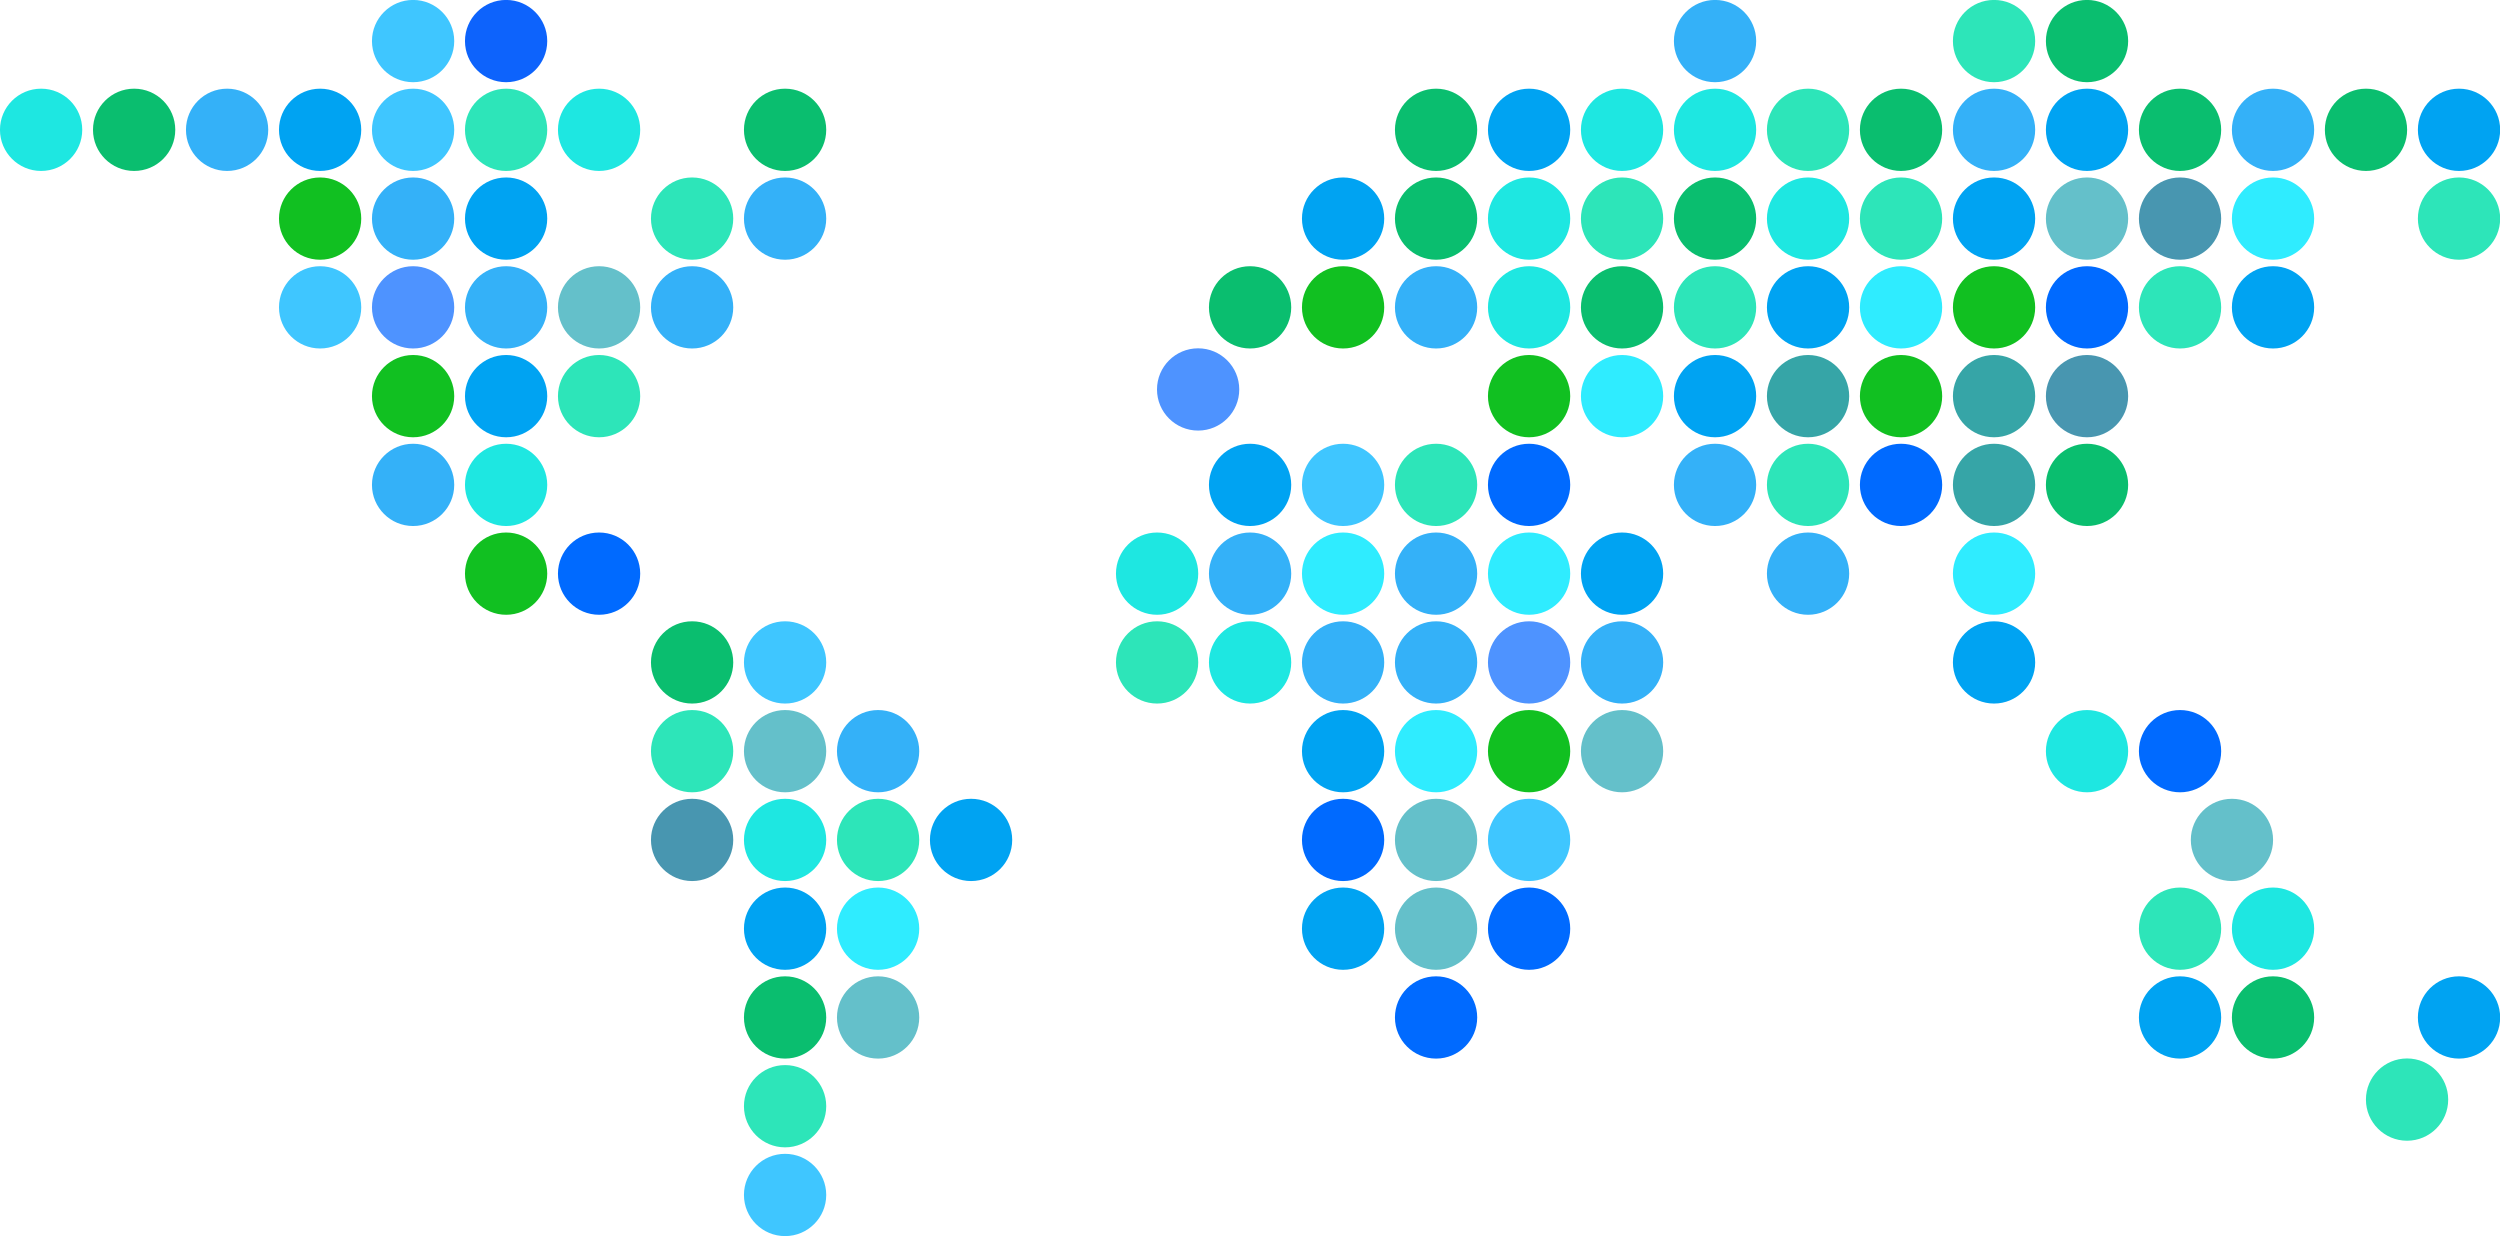 <?xml version="1.0" encoding="UTF-8" standalone="no"?>
<!-- Created with Inkscape (http://www.inkscape.org/) -->

<svg
   xmlns:dc="http://purl.org/dc/elements/1.1/"
   xmlns:cc="http://creativecommons.org/ns#"
   xmlns:rdf="http://www.w3.org/1999/02/22-rdf-syntax-ns#"
   xmlns:svg="http://www.w3.org/2000/svg"
   xmlns="http://www.w3.org/2000/svg"
   xmlns:sodipodi="http://sodipodi.sourceforge.net/DTD/sodipodi-0.dtd"
   xmlns:inkscape="http://www.inkscape.org/namespaces/inkscape"
   id="svg2"
   version="1.1"
   inkscape:version="0.91 r13725"
   xml:space="preserve"
   width="85"
   height="42.025"
   viewBox="0 0 85 42.025"
   sodipodi:docname="logo.svg"><defs
     id="defs6"><clipPath
       clipPathUnits="userSpaceOnUse"
       id="clipPath16"><path
         d="M 0,400 380,400 380,0 0,0 0,400 Z"
         id="path18"
         inkscape:connector-curvature="0" /></clipPath></defs><sodipodi:namedview
     pagecolor="#ffffff"
     bordercolor="#666666"
     borderopacity="1"
     objecttolerance="10"
     gridtolerance="10"
     guidetolerance="10"
     inkscape:pageopacity="0"
     inkscape:pageshadow="2"
     inkscape:window-width="1920"
     inkscape:window-height="1017"
     id="namedview4"
     showgrid="false"
     inkscape:zoom="1.0074671"
     inkscape:cx="72.902117"
     inkscape:cy="182.40284"
     inkscape:window-x="-8"
     inkscape:window-y="-8"
     inkscape:window-maximized="1"
     inkscape:current-layer="g14"
     fit-margin-top="0"
     fit-margin-left="0"
     fit-margin-right="0"
     fit-margin-bottom="0" /><g
     id="g10"
     inkscape:groupmode="layer"
     inkscape:label="vectorstock_2157416"
     transform="matrix(1.25,0,0,-1.25,-12.732,308.14)"><g
       id="g12"><g
         id="g14"
         clip-path="url(#clipPath16)"><g
           id="g552"
           transform="matrix(0.191,0,0,0.191,48.128,228.494)"><path
             d="m 0,0 c 0,-3.235 2.622,-5.857 5.857,-5.857 3.235,0 5.858,2.622 5.858,5.857 0,3.236 -2.623,5.857 -5.858,5.857 C 2.622,5.857 0,3.236 0,0"
             style="fill:#34b1f8;fill-opacity:1;fill-rule:nonzero;stroke:none"
             id="path554"
             inkscape:connector-curvature="0" /></g><g
           id="g556"
           transform="matrix(0.191,0,0,0.191,48.128,230.909)"><path
             d="m 0,0 c 0,-3.235 2.622,-5.858 5.857,-5.858 3.235,0 5.858,2.623 5.858,5.858 0,3.235 -2.623,5.857 -5.858,5.857 C 2.622,5.857 0,3.235 0,0"
             style="fill:#34b1f8;fill-opacity:1;fill-rule:nonzero;stroke:none"
             id="path558"
             inkscape:connector-curvature="0" /></g><g
           id="g560"
           transform="matrix(0.191,0,0,0.191,55.716,233.323)"><path
             d="m 0,0 c 0,-3.235 2.623,-5.857 5.858,-5.857 3.235,0 5.858,2.622 5.858,5.857 0,3.235 -2.623,5.858 -5.858,5.858 C 2.623,5.858 0,3.235 0,0"
             style="fill:#34b1f8;fill-opacity:1;fill-rule:nonzero;stroke:none"
             id="path562"
             inkscape:connector-curvature="0" /></g><g
           id="g564"
           transform="matrix(0.191,0,0,0.191,63.305,233.323)"><path
             d="m 0,0 c 0,-3.235 2.622,-5.857 5.856,-5.857 3.237,0 5.859,2.622 5.859,5.857 0,3.235 -2.622,5.858 -5.859,5.858 C 2.622,5.858 0,3.235 0,0"
             style="fill:#36a5a7;fill-opacity:1;fill-rule:nonzero;stroke:none"
             id="path566"
             inkscape:connector-curvature="0" /></g><g
           id="g568"
           transform="matrix(0.191,0,0,0.191,63.305,235.737)"><path
             d="m 0,0 c 0,-3.235 2.622,-5.858 5.856,-5.858 3.237,0 5.859,2.623 5.859,5.858 0,3.235 -2.622,5.858 -5.859,5.858 C 2.622,5.858 0,3.235 0,0"
             style="fill:#36a5a7;fill-opacity:1;fill-rule:nonzero;stroke:none"
             id="path570"
             inkscape:connector-curvature="0" /></g><g
           id="g572"
           transform="matrix(0.191,0,0,0.191,58.246,235.737)"><path
             d="m 0,0 c 0,-3.235 2.622,-5.858 5.857,-5.858 3.237,0 5.859,2.623 5.859,5.858 0,3.235 -2.622,5.858 -5.859,5.858 C 2.622,5.858 0,3.235 0,0"
             style="fill:#36a5a7;fill-opacity:1;fill-rule:nonzero;stroke:none"
             id="path574"
             inkscape:connector-curvature="0" /></g><g
           id="g576"
           transform="matrix(0.191,0,0,0.191,48.128,218.837)"><path
             d="m 0,0 c 0,-3.235 2.622,-5.857 5.857,-5.857 3.235,0 5.858,2.622 5.858,5.857 0,3.236 -2.623,5.859 -5.858,5.859 C 2.622,5.859 0,3.236 0,0"
             style="fill:#006aff;fill-opacity:1;fill-rule:nonzero;stroke:none"
             id="path578"
             inkscape:connector-curvature="0" /></g><g
           id="g580"
           transform="matrix(0.191,0,0,0.191,50.658,221.252)"><path
             d="m 0,0 c 0,-3.236 2.622,-5.858 5.856,-5.858 3.236,0 5.859,2.622 5.859,5.858 0,3.234 -2.623,5.858 -5.859,5.858 C 2.622,5.858 0,3.234 0,0"
             style="fill:#006aff;fill-opacity:1;fill-rule:nonzero;stroke:none"
             id="path582"
             inkscape:connector-curvature="0" /></g><g
           id="g584"
           transform="matrix(0.191,0,0,0.191,45.599,223.666)"><path
             d="m 0,0 c 0,-3.236 2.622,-5.857 5.856,-5.857 3.235,0 5.858,2.621 5.858,5.857 0,3.235 -2.623,5.858 -5.858,5.858 C 2.622,5.858 0,3.235 0,0"
             style="fill:#006aff;fill-opacity:1;fill-rule:nonzero;stroke:none"
             id="path586"
             inkscape:connector-curvature="0" /></g><g
           id="g588"
           transform="matrix(0.191,0,0,0.191,68.364,226.08)"><path
             d="m 0,0 c 0,-3.234 2.622,-5.857 5.857,-5.857 3.237,0 5.858,2.623 5.858,5.857 0,3.235 -2.621,5.857 -5.858,5.857 C 2.622,5.857 0,3.235 0,0"
             style="fill:#006aff;fill-opacity:1;fill-rule:nonzero;stroke:none"
             id="path590"
             inkscape:connector-curvature="0" /></g><g
           id="g592"
           transform="matrix(0.191,0,0,0.191,25.362,230.909)"><path
             d="m 0,0 c 0,-3.235 2.623,-5.858 5.858,-5.858 3.234,0 5.855,2.623 5.855,5.858 0,3.235 -2.621,5.857 -5.855,5.857 C 2.623,5.857 0,3.235 0,0"
             style="fill:#006aff;fill-opacity:1;fill-rule:nonzero;stroke:none"
             id="path594"
             inkscape:connector-curvature="0" /></g><g
           id="g596"
           transform="matrix(0.191,0,0,0.191,60.775,233.323)"><path
             d="m 0,0 c 0,-3.235 2.622,-5.857 5.856,-5.857 3.236,0 5.861,2.622 5.861,5.857 0,3.235 -2.625,5.858 -5.861,5.858 C 2.622,5.858 0,3.235 0,0"
             style="fill:#006aff;fill-opacity:1;fill-rule:nonzero;stroke:none"
             id="path598"
             inkscape:connector-curvature="0" /></g><g
           id="g600"
           transform="matrix(0.191,0,0,0.191,50.658,233.323)"><path
             d="m 0,0 c 0,-3.235 2.622,-5.857 5.856,-5.857 3.236,0 5.859,2.622 5.859,5.857 0,3.235 -2.623,5.858 -5.859,5.858 C 2.622,5.858 0,3.235 0,0"
             style="fill:#006aff;fill-opacity:1;fill-rule:nonzero;stroke:none"
             id="path602"
             inkscape:connector-curvature="0" /></g><g
           id="g604"
           transform="matrix(0.191,0,0,0.191,65.834,238.152)"><path
             d="m 0,0 c 0,-3.235 2.622,-5.858 5.856,-5.858 3.236,0 5.859,2.623 5.859,5.858 0,3.235 -2.623,5.858 -5.859,5.858 C 2.622,5.858 0,3.235 0,0"
             style="fill:#006aff;fill-opacity:1;fill-rule:nonzero;stroke:none"
             id="path606"
             inkscape:connector-curvature="0" /></g><g
           id="g608"
           transform="matrix(0.191,0,0,0.191,50.658,228.494)"><path
             d="m 0,0 c 0,-3.235 2.622,-5.857 5.856,-5.857 3.236,0 5.859,2.622 5.859,5.857 0,3.236 -2.623,5.857 -5.859,5.857 C 2.622,5.857 0,3.236 0,0"
             style="fill:#4e93ff;fill-opacity:1;fill-rule:nonzero;stroke:none"
             id="path610"
             inkscape:connector-curvature="0" /></g><g
           id="g612"
           transform="matrix(0.191,0,0,0.191,41.656,235.919)"><path
             d="m 0,0 c 0,-3.234 2.622,-5.857 5.857,-5.857 3.236,0 5.857,2.623 5.857,5.857 0,3.235 -2.621,5.857 -5.857,5.857 C 2.622,5.857 0,3.235 0,0"
             style="fill:#4e93ff;fill-opacity:1;fill-rule:nonzero;stroke:none"
             id="path614"
             inkscape:connector-curvature="0" /></g><g
           id="g616"
           transform="matrix(0.191,0,0,0.191,20.303,238.152)"><path
             d="m 0,0 c 0,-3.235 2.624,-5.858 5.858,-5.858 3.235,0 5.857,2.623 5.857,5.858 0,3.235 -2.622,5.858 -5.857,5.858 C 2.624,5.858 0,3.235 0,0"
             style="fill:#4e93ff;fill-opacity:1;fill-rule:nonzero;stroke:none"
             id="path618"
             inkscape:connector-curvature="0" /></g><g
           id="g620"
           transform="matrix(0.191,0,0,0.191,32.951,221.252)"><path
             d="m 0,0 c 0,-3.236 2.624,-5.858 5.858,-5.858 3.235,0 5.859,2.622 5.859,5.858 0,3.234 -2.624,5.858 -5.859,5.858 C 2.624,5.858 0,3.234 0,0"
             style="fill:#2fecff;fill-opacity:1;fill-rule:nonzero;stroke:none"
             id="path622"
             inkscape:connector-curvature="0" /></g><g
           id="g624"
           transform="matrix(0.191,0,0,0.191,48.128,226.08)"><path
             d="m 0,0 c 0,-3.234 2.622,-5.857 5.857,-5.857 3.235,0 5.858,2.623 5.858,5.857 0,3.235 -2.623,5.857 -5.858,5.857 C 2.622,5.857 0,3.235 0,0"
             style="fill:#2fecff;fill-opacity:1;fill-rule:nonzero;stroke:none"
             id="path626"
             inkscape:connector-curvature="0" /></g><g
           id="g628"
           transform="matrix(0.191,0,0,0.191,63.305,230.909)"><path
             d="m 0,0 c 0,-3.235 2.622,-5.858 5.856,-5.858 3.237,0 5.859,2.623 5.859,5.858 0,3.235 -2.622,5.857 -5.859,5.857 C 2.622,5.857 0,3.235 0,0"
             style="fill:#2fecff;fill-opacity:1;fill-rule:nonzero;stroke:none"
             id="path630"
             inkscape:connector-curvature="0" /></g><g
           id="g632"
           transform="matrix(0.191,0,0,0.191,50.658,230.909)"><path
             d="m 0,0 c 0,-3.235 2.622,-5.858 5.856,-5.858 3.236,0 5.859,2.623 5.859,5.858 0,3.235 -2.623,5.857 -5.859,5.857 C 2.622,5.857 0,3.235 0,0"
             style="fill:#2fecff;fill-opacity:1;fill-rule:nonzero;stroke:none"
             id="path634"
             inkscape:connector-curvature="0" /></g><g
           id="g636"
           transform="matrix(0.191,0,0,0.191,45.599,230.909)"><path
             d="m 0,0 c 0,-3.235 2.622,-5.858 5.856,-5.858 3.235,0 5.858,2.623 5.858,5.858 0,3.235 -2.623,5.857 -5.858,5.857 C 2.622,5.857 0,3.235 0,0"
             style="fill:#2fecff;fill-opacity:1;fill-rule:nonzero;stroke:none"
             id="path638"
             inkscape:connector-curvature="0" /></g><g
           id="g640"
           transform="matrix(0.191,0,0,0.191,53.187,235.737)"><path
             d="m 0,0 c 0,-3.235 2.621,-5.858 5.856,-5.858 3.235,0 5.858,2.623 5.858,5.858 0,3.235 -2.623,5.858 -5.858,5.858 C 2.621,5.858 0,3.235 0,0"
             style="fill:#2fecff;fill-opacity:1;fill-rule:nonzero;stroke:none"
             id="path642"
             inkscape:connector-curvature="0" /></g><g
           id="g644"
           transform="matrix(0.191,0,0,0.191,60.775,238.152)"><path
             d="m 0,0 c 0,-3.235 2.622,-5.858 5.856,-5.858 3.236,0 5.861,2.623 5.861,5.858 0,3.235 -2.625,5.858 -5.861,5.858 C 2.622,5.858 0,3.235 0,0"
             style="fill:#2fecff;fill-opacity:1;fill-rule:nonzero;stroke:none"
             id="path646"
             inkscape:connector-curvature="0" /></g><g
           id="g648"
           transform="matrix(0.191,0,0,0.191,70.893,240.566)"><path
             d="m 0,0 c 0,-3.235 2.623,-5.857 5.857,-5.857 3.238,0 5.86,2.622 5.86,5.857 0,3.236 -2.622,5.857 -5.86,5.857 C 2.623,5.857 0,3.236 0,0"
             style="fill:#2fecff;fill-opacity:1;fill-rule:nonzero;stroke:none"
             id="path650"
             inkscape:connector-curvature="0" /></g><g
           id="g652"
           transform="matrix(0.191,0,0,0.191,27.892,223.666)"><path
             d="m 0,0 c 0,-3.236 2.624,-5.857 5.858,-5.857 3.235,0 5.858,2.621 5.858,5.857 0,3.235 -2.623,5.858 -5.858,5.858 C 2.624,5.858 0,3.235 0,0"
             style="fill:#4896b0;fill-opacity:1;fill-rule:nonzero;stroke:none"
             id="path654"
             inkscape:connector-curvature="0" /></g><g
           id="g656"
           transform="matrix(0.191,0,0,0.191,65.834,235.737)"><path
             d="m 0,0 c 0,-3.235 2.622,-5.858 5.856,-5.858 3.236,0 5.859,2.623 5.859,5.858 0,3.235 -2.623,5.858 -5.859,5.858 C 2.622,5.858 0,3.235 0,0"
             style="fill:#4896b0;fill-opacity:1;fill-rule:nonzero;stroke:none"
             id="path658"
             inkscape:connector-curvature="0" /></g><g
           id="g660"
           transform="matrix(0.191,0,0,0.191,68.364,240.566)"><path
             d="m 0,0 c 0,-3.235 2.622,-5.857 5.857,-5.857 3.237,0 5.858,2.622 5.858,5.857 0,3.236 -2.621,5.857 -5.858,5.857 C 2.622,5.857 0,3.236 0,0"
             style="fill:#4896b0;fill-opacity:1;fill-rule:nonzero;stroke:none"
             id="path662"
             inkscape:connector-curvature="0" /></g><g
           id="g664"
           transform="matrix(0.191,0,0,0.191,32.951,218.837)"><path
             d="m 0,0 c 0,-3.235 2.624,-5.857 5.858,-5.857 3.235,0 5.859,2.622 5.859,5.857 0,3.236 -2.624,5.859 -5.859,5.859 C 2.624,5.859 0,3.236 0,0"
             style="fill:#64c0ca;fill-opacity:1;fill-rule:nonzero;stroke:none"
             id="path666"
             inkscape:connector-curvature="0" /></g><g
           id="g668"
           transform="matrix(0.191,0,0,0.191,48.128,221.252)"><path
             d="m 0,0 c 0,-3.236 2.622,-5.858 5.857,-5.858 3.235,0 5.858,2.622 5.858,5.858 0,3.234 -2.623,5.858 -5.858,5.858 C 2.622,5.858 0,3.234 0,0"
             style="fill:#64c0ca;fill-opacity:1;fill-rule:nonzero;stroke:none"
             id="path670"
             inkscape:connector-curvature="0" /></g><g
           id="g672"
           transform="matrix(0.191,0,0,0.191,48.128,223.666)"><path
             d="m 0,0 c 0,-3.236 2.622,-5.857 5.857,-5.857 3.235,0 5.858,2.621 5.858,5.857 0,3.235 -2.623,5.858 -5.858,5.858 C 2.622,5.858 0,3.235 0,0"
             style="fill:#64c0ca;fill-opacity:1;fill-rule:nonzero;stroke:none"
             id="path674"
             inkscape:connector-curvature="0" /></g><g
           id="g676"
           transform="matrix(0.191,0,0,0.191,53.187,226.08)"><path
             d="m 0,0 c 0,-3.234 2.621,-5.857 5.856,-5.857 3.235,0 5.858,2.623 5.858,5.857 0,3.235 -2.623,5.857 -5.858,5.857 C 2.621,5.857 0,3.235 0,0"
             style="fill:#64c0ca;fill-opacity:1;fill-rule:nonzero;stroke:none"
             id="path678"
             inkscape:connector-curvature="0" /></g><g
           id="g680"
           transform="matrix(0.191,0,0,0.191,69.776,223.666)"><path
             d="m 0,0 c 0,-3.236 2.62,-5.857 5.856,-5.857 3.235,0 5.858,2.621 5.858,5.857 0,3.235 -2.623,5.857 -5.858,5.857 C 2.62,5.857 0,3.235 0,0"
             style="fill:#64c0ca;fill-opacity:1;fill-rule:nonzero;stroke:none"
             id="path682"
             inkscape:connector-curvature="0" /></g><g
           id="g684"
           transform="matrix(0.191,0,0,0.191,30.421,226.08)"><path
             d="m 0,0 c 0,-3.234 2.623,-5.857 5.858,-5.857 3.236,0 5.859,2.623 5.859,5.857 0,3.235 -2.623,5.857 -5.859,5.857 C 2.623,5.857 0,3.235 0,0"
             style="fill:#64c0ca;fill-opacity:1;fill-rule:nonzero;stroke:none"
             id="path686"
             inkscape:connector-curvature="0" /></g><g
           id="g688"
           transform="matrix(0.191,0,0,0.191,25.362,238.152)"><path
             d="m 0,0 c 0,-3.235 2.623,-5.858 5.858,-5.858 3.234,0 5.855,2.623 5.855,5.858 0,3.235 -2.621,5.858 -5.855,5.858 C 2.623,5.858 0,3.235 0,0"
             style="fill:#64c0ca;fill-opacity:1;fill-rule:nonzero;stroke:none"
             id="path690"
             inkscape:connector-curvature="0" /></g><g
           id="g692"
           transform="matrix(0.191,0,0,0.191,65.834,240.566)"><path
             d="m 0,0 c 0,-3.235 2.622,-5.857 5.856,-5.857 3.236,0 5.859,2.622 5.859,5.857 0,3.236 -2.623,5.857 -5.859,5.857 C 2.622,5.857 0,3.236 0,0"
             style="fill:#64c0ca;fill-opacity:1;fill-rule:nonzero;stroke:none"
             id="path694"
             inkscape:connector-curvature="0" /></g><g
           id="g696"
           transform="matrix(0.191,0,0,0.191,50.658,226.08)"><path
             d="m 0,0 c 0,-3.234 2.622,-5.857 5.856,-5.857 3.236,0 5.859,2.623 5.859,5.857 0,3.235 -2.623,5.857 -5.859,5.857 C 2.622,5.857 0,3.235 0,0"
             style="fill:#11c021;fill-opacity:1;fill-rule:nonzero;stroke:none"
             id="path698"
             inkscape:connector-curvature="0" /></g><g
           id="g700"
           transform="matrix(0.191,0,0,0.191,22.833,230.909)"><path
             d="m 0,0 c 0,-3.235 2.623,-5.858 5.86,-5.858 3.232,0 5.855,2.623 5.855,5.858 0,3.235 -2.623,5.857 -5.855,5.857 C 2.623,5.857 0,3.235 0,0"
             style="fill:#11c021;fill-opacity:1;fill-rule:nonzero;stroke:none"
             id="path702"
             inkscape:connector-curvature="0" /></g><g
           id="g704"
           transform="matrix(0.191,0,0,0.191,60.775,235.737)"><path
             d="m 0,0 c 0,-3.235 2.622,-5.858 5.856,-5.858 3.236,0 5.861,2.623 5.861,5.858 0,3.235 -2.625,5.858 -5.861,5.858 C 2.622,5.858 0,3.235 0,0"
             style="fill:#11c021;fill-opacity:1;fill-rule:nonzero;stroke:none"
             id="path706"
             inkscape:connector-curvature="0" /></g><g
           id="g708"
           transform="matrix(0.191,0,0,0.191,50.658,235.737)"><path
             d="m 0,0 c 0,-3.235 2.622,-5.858 5.856,-5.858 3.236,0 5.859,2.623 5.859,5.858 0,3.235 -2.623,5.858 -5.859,5.858 C 2.622,5.858 0,3.235 0,0"
             style="fill:#11c021;fill-opacity:1;fill-rule:nonzero;stroke:none"
             id="path710"
             inkscape:connector-curvature="0" /></g><g
           id="g712"
           transform="matrix(0.191,0,0,0.191,20.303,235.737)"><path
             d="m 0,0 c 0,-3.235 2.624,-5.858 5.858,-5.858 3.235,0 5.857,2.623 5.857,5.858 0,3.235 -2.622,5.858 -5.857,5.858 C 2.624,5.858 0,3.235 0,0"
             style="fill:#11c021;fill-opacity:1;fill-rule:nonzero;stroke:none"
             id="path714"
             inkscape:connector-curvature="0" /></g><g
           id="g716"
           transform="matrix(0.191,0,0,0.191,63.305,238.152)"><path
             d="m 0,0 c 0,-3.235 2.622,-5.858 5.856,-5.858 3.237,0 5.859,2.623 5.859,5.858 0,3.235 -2.622,5.858 -5.859,5.858 C 2.622,5.858 0,3.235 0,0"
             style="fill:#11c021;fill-opacity:1;fill-rule:nonzero;stroke:none"
             id="path718"
             inkscape:connector-curvature="0" /></g><g
           id="g720"
           transform="matrix(0.191,0,0,0.191,45.599,238.152)"><path
             d="m 0,0 c 0,-3.235 2.622,-5.858 5.856,-5.858 3.235,0 5.858,2.623 5.858,5.858 0,3.235 -2.623,5.858 -5.858,5.858 C 2.622,5.858 0,3.235 0,0"
             style="fill:#11c021;fill-opacity:1;fill-rule:nonzero;stroke:none"
             id="path722"
             inkscape:connector-curvature="0" /></g><g
           id="g724"
           transform="matrix(0.191,0,0,0.191,17.774,240.566)"><path
             d="m 0,0 c 0,-3.235 2.623,-5.857 5.858,-5.857 3.235,0 5.856,2.622 5.856,5.857 0,3.236 -2.621,5.857 -5.856,5.857 C 2.623,5.857 0,3.236 0,0"
             style="fill:#11c021;fill-opacity:1;fill-rule:nonzero;stroke:none"
             id="path726"
             inkscape:connector-curvature="0" /></g><g
           id="g728"
           transform="matrix(0.191,0,0,0.191,50.658,223.666)"><path
             d="m 0,0 c 0,-3.236 2.622,-5.857 5.856,-5.857 3.236,0 5.859,2.621 5.859,5.857 0,3.235 -2.623,5.858 -5.859,5.858 C 2.622,5.858 0,3.235 0,0"
             style="fill:#3fc6ff;fill-opacity:1;fill-rule:nonzero;stroke:none"
             id="path730"
             inkscape:connector-curvature="0" /></g><g
           id="g732"
           transform="matrix(0.191,0,0,0.191,45.599,233.323)"><path
             d="m 0,0 c 0,-3.235 2.622,-5.857 5.856,-5.857 3.235,0 5.858,2.622 5.858,5.857 0,3.235 -2.623,5.858 -5.858,5.858 C 2.622,5.858 0,3.235 0,0"
             style="fill:#3fc6ff;fill-opacity:1;fill-rule:nonzero;stroke:none"
             id="path734"
             inkscape:connector-curvature="0" /></g><g
           id="g736"
           transform="matrix(0.191,0,0,0.191,20.303,242.981)"><path
             d="m 0,0 c 0,-3.235 2.624,-5.858 5.858,-5.858 3.235,0 5.857,2.623 5.857,5.858 0,3.235 -2.622,5.858 -5.857,5.858 C 2.624,5.858 0,3.235 0,0"
             style="fill:#3fc6ff;fill-opacity:1;fill-rule:nonzero;stroke:none"
             id="path738"
             inkscape:connector-curvature="0" /></g><g
           id="g740"
           transform="matrix(0.191,0,0,0.191,22.833,245.395)"><path
             d="m 0,0 c 0,-3.235 2.623,-5.858 5.86,-5.858 3.232,0 5.855,2.623 5.855,5.858 0,3.234 -2.623,5.857 -5.855,5.857 C 2.623,5.857 0,3.234 0,0"
             style="fill:#0d63fc;fill-opacity:1;fill-rule:nonzero;stroke:none"
             id="path742"
             inkscape:connector-curvature="0" /></g><g
           id="g744"
           transform="matrix(0.191,0,0,0.191,30.421,214.009)"><path
             d="m 0,0 c 0,-3.234 2.623,-5.858 5.858,-5.858 3.236,0 5.859,2.624 5.859,5.858 0,3.234 -2.623,5.857 -5.859,5.857 C 2.623,5.857 0,3.234 0,0"
             style="fill:#3fc6ff;fill-opacity:1;fill-rule:nonzero;stroke:none"
             id="path746"
             inkscape:connector-curvature="0" /></g><g
           id="g748"
           transform="matrix(0.191,0,0,0.191,30.421,228.494)"><path
             d="m 0,0 c 0,-3.235 2.623,-5.857 5.858,-5.857 3.236,0 5.859,2.622 5.859,5.857 0,3.236 -2.623,5.857 -5.859,5.857 C 2.623,5.857 0,3.236 0,0"
             style="fill:#3fc6ff;fill-opacity:1;fill-rule:nonzero;stroke:none"
             id="path750"
             inkscape:connector-curvature="0" /></g><g
           id="g752"
           transform="matrix(0.191,0,0,0.191,17.774,238.152)"><path
             d="m 0,0 c 0,-3.235 2.623,-5.858 5.858,-5.858 3.235,0 5.856,2.623 5.856,5.858 0,3.235 -2.621,5.858 -5.856,5.858 C 2.623,5.858 0,3.235 0,0"
             style="fill:#3fc6ff;fill-opacity:1;fill-rule:nonzero;stroke:none"
             id="path754"
             inkscape:connector-curvature="0" /></g><g
           id="g756"
           transform="matrix(0.191,0,0,0.191,20.303,245.395)"><path
             d="m 0,0 c 0,-3.235 2.624,-5.858 5.858,-5.858 3.235,0 5.857,2.623 5.857,5.858 0,3.234 -2.622,5.857 -5.857,5.857 C 2.624,5.857 0,3.234 0,0"
             style="fill:#3fc6ff;fill-opacity:1;fill-rule:nonzero;stroke:none"
             id="path758"
             inkscape:connector-curvature="0" /></g><g
           id="g760"
           transform="matrix(0.191,0,0,0.191,32.951,226.08)"><path
             d="m 0,0 c 0,-3.234 2.624,-5.857 5.858,-5.857 3.235,0 5.859,2.623 5.859,5.857 0,3.235 -2.624,5.857 -5.859,5.857 C 2.624,5.857 0,3.235 0,0"
             style="fill:#34b1f8;fill-opacity:1;fill-rule:nonzero;stroke:none"
             id="path762"
             inkscape:connector-curvature="0" /></g><g
           id="g764"
           transform="matrix(0.191,0,0,0.191,53.187,228.494)"><path
             d="m 0,0 c 0,-3.235 2.621,-5.857 5.856,-5.857 3.235,0 5.858,2.622 5.858,5.857 0,3.236 -2.623,5.857 -5.858,5.857 C 2.621,5.857 0,3.236 0,0"
             style="fill:#34b1f8;fill-opacity:1;fill-rule:nonzero;stroke:none"
             id="path766"
             inkscape:connector-curvature="0" /></g><g
           id="g768"
           transform="matrix(0.191,0,0,0.191,45.599,228.494)"><path
             d="m 0,0 c 0,-3.235 2.622,-5.857 5.856,-5.857 3.235,0 5.858,2.622 5.858,5.857 0,3.236 -2.623,5.857 -5.858,5.857 C 2.622,5.857 0,3.236 0,0"
             style="fill:#34b1f8;fill-opacity:1;fill-rule:nonzero;stroke:none"
             id="path770"
             inkscape:connector-curvature="0" /></g><g
           id="g772"
           transform="matrix(0.191,0,0,0.191,58.246,230.909)"><path
             d="m 0,0 c 0,-3.235 2.622,-5.858 5.857,-5.858 3.237,0 5.859,2.623 5.859,5.858 0,3.235 -2.622,5.857 -5.859,5.857 C 2.622,5.857 0,3.235 0,0"
             style="fill:#34b1f8;fill-opacity:1;fill-rule:nonzero;stroke:none"
             id="path774"
             inkscape:connector-curvature="0" /></g><g
           id="g776"
           transform="matrix(0.191,0,0,0.191,43.069,230.909)"><path
             d="m 0,0 c 0,-3.235 2.624,-5.858 5.858,-5.858 3.235,0 5.858,2.623 5.858,5.858 0,3.235 -2.623,5.857 -5.858,5.857 C 2.624,5.857 0,3.235 0,0"
             style="fill:#34b1f8;fill-opacity:1;fill-rule:nonzero;stroke:none"
             id="path778"
             inkscape:connector-curvature="0" /></g><g
           id="g780"
           transform="matrix(0.191,0,0,0.191,20.303,233.323)"><path
             d="m 0,0 c 0,-3.235 2.624,-5.857 5.858,-5.857 3.235,0 5.857,2.622 5.857,5.857 0,3.235 -2.622,5.858 -5.857,5.858 C 2.624,5.858 0,3.235 0,0"
             style="fill:#34b1f8;fill-opacity:1;fill-rule:nonzero;stroke:none"
             id="path782"
             inkscape:connector-curvature="0" /></g><g
           id="g784"
           transform="matrix(0.191,0,0,0.191,48.128,238.152)"><path
             d="m 0,0 c 0,-3.235 2.622,-5.858 5.857,-5.858 3.235,0 5.858,2.623 5.858,5.858 0,3.235 -2.623,5.858 -5.858,5.858 C 2.622,5.858 0,3.235 0,0"
             style="fill:#34b1f8;fill-opacity:1;fill-rule:nonzero;stroke:none"
             id="path786"
             inkscape:connector-curvature="0" /></g><g
           id="g788"
           transform="matrix(0.191,0,0,0.191,27.892,238.152)"><path
             d="m 0,0 c 0,-3.235 2.624,-5.858 5.858,-5.858 3.235,0 5.858,2.623 5.858,5.858 0,3.235 -2.623,5.858 -5.858,5.858 C 2.624,5.858 0,3.235 0,0"
             style="fill:#34b1f8;fill-opacity:1;fill-rule:nonzero;stroke:none"
             id="path790"
             inkscape:connector-curvature="0" /></g><g
           id="g792"
           transform="matrix(0.191,0,0,0.191,22.833,238.152)"><path
             d="m 0,0 c 0,-3.235 2.623,-5.858 5.86,-5.858 3.232,0 5.855,2.623 5.855,5.858 0,3.235 -2.623,5.858 -5.855,5.858 C 2.623,5.858 0,3.235 0,0"
             style="fill:#34b1f8;fill-opacity:1;fill-rule:nonzero;stroke:none"
             id="path794"
             inkscape:connector-curvature="0" /></g><g
           id="g796"
           transform="matrix(0.191,0,0,0.191,30.421,240.566)"><path
             d="m 0,0 c 0,-3.235 2.623,-5.857 5.858,-5.857 3.236,0 5.859,2.622 5.859,5.857 0,3.236 -2.623,5.857 -5.859,5.857 C 2.623,5.857 0,3.236 0,0"
             style="fill:#34b1f8;fill-opacity:1;fill-rule:nonzero;stroke:none"
             id="path798"
             inkscape:connector-curvature="0" /></g><g
           id="g800"
           transform="matrix(0.191,0,0,0.191,20.303,240.566)"><path
             d="m 0,0 c 0,-3.235 2.624,-5.857 5.858,-5.857 3.235,0 5.857,2.622 5.857,5.857 0,3.236 -2.622,5.857 -5.857,5.857 C 2.624,5.857 0,3.236 0,0"
             style="fill:#34b1f8;fill-opacity:1;fill-rule:nonzero;stroke:none"
             id="path802"
             inkscape:connector-curvature="0" /></g><g
           id="g804"
           transform="matrix(0.191,0,0,0.191,70.893,242.981)"><path
             d="m 0,0 c 0,-3.235 2.623,-5.858 5.857,-5.858 3.238,0 5.86,2.623 5.86,5.858 0,3.235 -2.622,5.858 -5.86,5.858 C 2.623,5.858 0,3.235 0,0"
             style="fill:#34b1f8;fill-opacity:1;fill-rule:nonzero;stroke:none"
             id="path806"
             inkscape:connector-curvature="0" /></g><g
           id="g808"
           transform="matrix(0.191,0,0,0.191,63.305,242.981)"><path
             d="m 0,0 c 0,-3.235 2.622,-5.858 5.856,-5.858 3.237,0 5.859,2.623 5.859,5.858 0,3.235 -2.622,5.858 -5.859,5.858 C 2.622,5.858 0,3.235 0,0"
             style="fill:#34b1f8;fill-opacity:1;fill-rule:nonzero;stroke:none"
             id="path810"
             inkscape:connector-curvature="0" /></g><g
           id="g812"
           transform="matrix(0.191,0,0,0.191,15.244,242.981)"><path
             d="m 0,0 c 0,-3.235 2.623,-5.858 5.858,-5.858 3.235,0 5.857,2.623 5.857,5.858 0,3.235 -2.622,5.858 -5.857,5.858 C 2.623,5.858 0,3.235 0,0"
             style="fill:#34b1f8;fill-opacity:1;fill-rule:nonzero;stroke:none"
             id="path814"
             inkscape:connector-curvature="0" /></g><g
           id="g816"
           transform="matrix(0.191,0,0,0.191,55.716,245.395)"><path
             d="m 0,0 c 0,-3.235 2.623,-5.858 5.858,-5.858 3.235,0 5.858,2.623 5.858,5.858 0,3.234 -2.623,5.857 -5.858,5.857 C 2.623,5.857 0,3.234 0,0"
             style="fill:#34b1f8;fill-opacity:1;fill-rule:nonzero;stroke:none"
             id="path818"
             inkscape:connector-curvature="0" /></g><g
           id="g820"
           transform="matrix(0.191,0,0,0.191,75.952,218.837)"><path
             d="m 0,0 c 0,-3.235 2.622,-5.857 5.857,-5.857 3.235,0 5.859,2.622 5.859,5.857 0,3.236 -2.624,5.859 -5.859,5.859 C 2.622,5.859 0,3.236 0,0"
             style="fill:#00a3f2;fill-opacity:1;fill-rule:nonzero;stroke:none"
             id="path822"
             inkscape:connector-curvature="0" /></g><g
           id="g824"
           transform="matrix(0.191,0,0,0.191,68.364,218.837)"><path
             d="m 0,0 c 0,-3.235 2.622,-5.857 5.857,-5.857 3.237,0 5.858,2.622 5.858,5.857 0,3.236 -2.621,5.859 -5.858,5.859 C 2.622,5.859 0,3.236 0,0"
             style="fill:#00a3f2;fill-opacity:1;fill-rule:nonzero;stroke:none"
             id="path826"
             inkscape:connector-curvature="0" /></g><g
           id="g828"
           transform="matrix(0.191,0,0,0.191,45.599,221.252)"><path
             d="m 0,0 c 0,-3.236 2.622,-5.858 5.856,-5.858 3.235,0 5.858,2.622 5.858,5.858 0,3.234 -2.623,5.858 -5.858,5.858 C 2.622,5.858 0,3.234 0,0"
             style="fill:#00a3f2;fill-opacity:1;fill-rule:nonzero;stroke:none"
             id="path830"
             inkscape:connector-curvature="0" /></g><g
           id="g832"
           transform="matrix(0.191,0,0,0.191,30.421,221.252)"><path
             d="m 0,0 c 0,-3.236 2.623,-5.858 5.858,-5.858 3.236,0 5.859,2.622 5.859,5.858 0,3.234 -2.623,5.858 -5.859,5.858 C 2.623,5.858 0,3.234 0,0"
             style="fill:#00a3f2;fill-opacity:1;fill-rule:nonzero;stroke:none"
             id="path834"
             inkscape:connector-curvature="0" /></g><g
           id="g836"
           transform="matrix(0.191,0,0,0.191,35.48,223.666)"><path
             d="m 0,0 c 0,-3.236 2.623,-5.857 5.857,-5.857 3.236,0 5.858,2.621 5.858,5.857 0,3.235 -2.622,5.858 -5.858,5.858 C 2.623,5.858 0,3.235 0,0"
             style="fill:#00a3f2;fill-opacity:1;fill-rule:nonzero;stroke:none"
             id="path838"
             inkscape:connector-curvature="0" /></g><g
           id="g840"
           transform="matrix(0.191,0,0,0.191,45.599,226.08)"><path
             d="m 0,0 c 0,-3.234 2.622,-5.857 5.856,-5.857 3.235,0 5.858,2.623 5.858,5.857 0,3.235 -2.623,5.857 -5.858,5.857 C 2.622,5.857 0,3.235 0,0"
             style="fill:#00a3f2;fill-opacity:1;fill-rule:nonzero;stroke:none"
             id="path842"
             inkscape:connector-curvature="0" /></g><g
           id="g844"
           transform="matrix(0.191,0,0,0.191,63.305,228.494)"><path
             d="m 0,0 c 0,-3.235 2.622,-5.857 5.856,-5.857 3.237,0 5.859,2.622 5.859,5.857 0,3.236 -2.622,5.857 -5.859,5.857 C 2.622,5.857 0,3.236 0,0"
             style="fill:#00a3f2;fill-opacity:1;fill-rule:nonzero;stroke:none"
             id="path846"
             inkscape:connector-curvature="0" /></g><g
           id="g848"
           transform="matrix(0.191,0,0,0.191,53.187,230.909)"><path
             d="m 0,0 c 0,-3.235 2.621,-5.858 5.856,-5.858 3.235,0 5.858,2.623 5.858,5.858 0,3.235 -2.623,5.857 -5.858,5.857 C 2.621,5.857 0,3.235 0,0"
             style="fill:#00a3f2;fill-opacity:1;fill-rule:nonzero;stroke:none"
             id="path850"
             inkscape:connector-curvature="0" /></g><g
           id="g852"
           transform="matrix(0.191,0,0,0.191,43.069,233.323)"><path
             d="m 0,0 c 0,-3.235 2.624,-5.857 5.858,-5.857 3.235,0 5.858,2.622 5.858,5.857 0,3.235 -2.623,5.858 -5.858,5.858 C 2.624,5.858 0,3.235 0,0"
             style="fill:#00a3f2;fill-opacity:1;fill-rule:nonzero;stroke:none"
             id="path854"
             inkscape:connector-curvature="0" /></g><g
           id="g856"
           transform="matrix(0.191,0,0,0.191,55.716,235.737)"><path
             d="m 0,0 c 0,-3.235 2.623,-5.858 5.858,-5.858 3.235,0 5.858,2.623 5.858,5.858 0,3.235 -2.623,5.858 -5.858,5.858 C 2.623,5.858 0,3.235 0,0"
             style="fill:#00a3f2;fill-opacity:1;fill-rule:nonzero;stroke:none"
             id="path858"
             inkscape:connector-curvature="0" /></g><g
           id="g860"
           transform="matrix(0.191,0,0,0.191,22.833,235.737)"><path
             d="m 0,0 c 0,-3.235 2.623,-5.858 5.86,-5.858 3.232,0 5.855,2.623 5.855,5.858 0,3.235 -2.623,5.858 -5.855,5.858 C 2.623,5.858 0,3.235 0,0"
             style="fill:#00a3f2;fill-opacity:1;fill-rule:nonzero;stroke:none"
             id="path862"
             inkscape:connector-curvature="0" /></g><g
           id="g864"
           transform="matrix(0.191,0,0,0.191,70.893,238.152)"><path
             d="m 0,0 c 0,-3.235 2.623,-5.858 5.857,-5.858 3.238,0 5.86,2.623 5.86,5.858 0,3.235 -2.622,5.858 -5.86,5.858 C 2.623,5.858 0,3.235 0,0"
             style="fill:#00a3f2;fill-opacity:1;fill-rule:nonzero;stroke:none"
             id="path866"
             inkscape:connector-curvature="0" /></g><g
           id="g868"
           transform="matrix(0.191,0,0,0.191,58.246,238.152)"><path
             d="m 0,0 c 0,-3.235 2.622,-5.858 5.857,-5.858 3.237,0 5.859,2.623 5.859,5.858 0,3.235 -2.622,5.858 -5.859,5.858 C 2.622,5.858 0,3.235 0,0"
             style="fill:#00a3f2;fill-opacity:1;fill-rule:nonzero;stroke:none"
             id="path870"
             inkscape:connector-curvature="0" /></g><g
           id="g872"
           transform="matrix(0.191,0,0,0.191,63.305,240.566)"><path
             d="m 0,0 c 0,-3.235 2.622,-5.857 5.856,-5.857 3.237,0 5.859,2.622 5.859,5.857 0,3.236 -2.622,5.857 -5.859,5.857 C 2.622,5.857 0,3.236 0,0"
             style="fill:#00a3f2;fill-opacity:1;fill-rule:nonzero;stroke:none"
             id="path874"
             inkscape:connector-curvature="0" /></g><g
           id="g876"
           transform="matrix(0.191,0,0,0.191,45.599,240.566)"><path
             d="m 0,0 c 0,-3.235 2.622,-5.857 5.856,-5.857 3.235,0 5.858,2.622 5.858,5.857 0,3.236 -2.623,5.857 -5.858,5.857 C 2.622,5.857 0,3.236 0,0"
             style="fill:#00a3f2;fill-opacity:1;fill-rule:nonzero;stroke:none"
             id="path878"
             inkscape:connector-curvature="0" /></g><g
           id="g880"
           transform="matrix(0.191,0,0,0.191,22.833,240.566)"><path
             d="m 0,0 c 0,-3.235 2.623,-5.857 5.86,-5.857 3.232,0 5.855,2.622 5.855,5.857 0,3.236 -2.623,5.857 -5.855,5.857 C 2.623,5.857 0,3.236 0,0"
             style="fill:#00a3f2;fill-opacity:1;fill-rule:nonzero;stroke:none"
             id="path882"
             inkscape:connector-curvature="0" /></g><g
           id="g884"
           transform="matrix(0.191,0,0,0.191,75.952,242.981)"><path
             d="m 0,0 c 0,-3.235 2.622,-5.858 5.857,-5.858 3.235,0 5.859,2.623 5.859,5.858 0,3.235 -2.624,5.858 -5.859,5.858 C 2.622,5.858 0,3.235 0,0"
             style="fill:#00a3f2;fill-opacity:1;fill-rule:nonzero;stroke:none"
             id="path886"
             inkscape:connector-curvature="0" /></g><g
           id="g888"
           transform="matrix(0.191,0,0,0.191,65.834,242.981)"><path
             d="m 0,0 c 0,-3.235 2.622,-5.858 5.856,-5.858 3.236,0 5.859,2.623 5.859,5.858 0,3.235 -2.623,5.858 -5.859,5.858 C 2.622,5.858 0,3.235 0,0"
             style="fill:#00a3f2;fill-opacity:1;fill-rule:nonzero;stroke:none"
             id="path890"
             inkscape:connector-curvature="0" /></g><g
           id="g892"
           transform="matrix(0.191,0,0,0.191,50.658,242.981)"><path
             d="m 0,0 c 0,-3.235 2.622,-5.858 5.856,-5.858 3.236,0 5.859,2.623 5.859,5.858 0,3.235 -2.623,5.858 -5.859,5.858 C 2.622,5.858 0,3.235 0,0"
             style="fill:#00a3f2;fill-opacity:1;fill-rule:nonzero;stroke:none"
             id="path894"
             inkscape:connector-curvature="0" /></g><g
           id="g896"
           transform="matrix(0.191,0,0,0.191,17.774,242.981)"><path
             d="m 0,0 c 0,-3.235 2.623,-5.858 5.858,-5.858 3.235,0 5.856,2.623 5.856,5.858 0,3.235 -2.621,5.858 -5.856,5.858 C 2.623,5.858 0,3.235 0,0"
             style="fill:#00a3f2;fill-opacity:1;fill-rule:nonzero;stroke:none"
             id="path898"
             inkscape:connector-curvature="0" /></g><g
           id="g900"
           transform="matrix(0.191,0,0,0.191,70.893,221.252)"><path
             d="m 0,0 c 0,-3.236 2.623,-5.858 5.857,-5.858 3.238,0 5.86,2.622 5.86,5.858 0,3.234 -2.622,5.858 -5.86,5.858 C 2.623,5.858 0,3.234 0,0"
             style="fill:#1ee7e1;fill-opacity:1;fill-rule:nonzero;stroke:none"
             id="path902"
             inkscape:connector-curvature="0" /></g><g
           id="g904"
           transform="matrix(0.191,0,0,0.191,30.421,223.666)"><path
             d="m 0,0 c 0,-3.236 2.623,-5.857 5.858,-5.857 3.236,0 5.859,2.621 5.859,5.857 0,3.235 -2.623,5.858 -5.859,5.858 C 2.623,5.858 0,3.235 0,0"
             style="fill:#1ee7e1;fill-opacity:1;fill-rule:nonzero;stroke:none"
             id="path906"
             inkscape:connector-curvature="0" /></g><g
           id="g908"
           transform="matrix(0.191,0,0,0.191,65.834,226.08)"><path
             d="m 0,0 c 0,-3.234 2.622,-5.857 5.856,-5.857 3.236,0 5.859,2.623 5.859,5.857 0,3.235 -2.623,5.857 -5.859,5.857 C 2.622,5.857 0,3.235 0,0"
             style="fill:#1ee7e1;fill-opacity:1;fill-rule:nonzero;stroke:none"
             id="path910"
             inkscape:connector-curvature="0" /></g><g
           id="g912"
           transform="matrix(0.191,0,0,0.191,43.069,228.494)"><path
             d="m 0,0 c 0,-3.235 2.624,-5.857 5.858,-5.857 3.235,0 5.858,2.622 5.858,5.857 0,3.236 -2.623,5.857 -5.858,5.857 C 2.624,5.857 0,3.236 0,0"
             style="fill:#1ee7e1;fill-opacity:1;fill-rule:nonzero;stroke:none"
             id="path914"
             inkscape:connector-curvature="0" /></g><g
           id="g916"
           transform="matrix(0.191,0,0,0.191,40.54,230.909)"><path
             d="m 0,0 c 0,-3.235 2.624,-5.858 5.858,-5.858 3.235,0 5.857,2.623 5.857,5.858 0,3.235 -2.622,5.857 -5.857,5.857 C 2.624,5.857 0,3.235 0,0"
             style="fill:#1ee7e1;fill-opacity:1;fill-rule:nonzero;stroke:none"
             id="path918"
             inkscape:connector-curvature="0" /></g><g
           id="g920"
           transform="matrix(0.191,0,0,0.191,22.833,233.323)"><path
             d="m 0,0 c 0,-3.235 2.623,-5.857 5.86,-5.857 3.232,0 5.855,2.622 5.855,5.857 0,3.235 -2.623,5.858 -5.855,5.858 C 2.623,5.858 0,3.235 0,0"
             style="fill:#1ee7e1;fill-opacity:1;fill-rule:nonzero;stroke:none"
             id="path922"
             inkscape:connector-curvature="0" /></g><g
           id="g924"
           transform="matrix(0.191,0,0,0.191,58.246,240.566)"><path
             d="m 0,0 c 0,-3.235 2.622,-5.857 5.857,-5.857 3.237,0 5.859,2.622 5.859,5.857 0,3.236 -2.622,5.857 -5.859,5.857 C 2.622,5.857 0,3.236 0,0"
             style="fill:#1ee7e1;fill-opacity:1;fill-rule:nonzero;stroke:none"
             id="path926"
             inkscape:connector-curvature="0" /></g><g
           id="g928"
           transform="matrix(0.191,0,0,0.191,50.658,240.566)"><path
             d="m 0,0 c 0,-3.235 2.622,-5.857 5.856,-5.857 3.236,0 5.859,2.622 5.859,5.857 0,3.236 -2.623,5.857 -5.859,5.857 C 2.622,5.857 0,3.236 0,0"
             style="fill:#1ee7e1;fill-opacity:1;fill-rule:nonzero;stroke:none"
             id="path930"
             inkscape:connector-curvature="0" /></g><g
           id="g932"
           transform="matrix(0.191,0,0,0.191,55.716,242.981)"><path
             d="m 0,0 c 0,-3.235 2.623,-5.858 5.858,-5.858 3.235,0 5.858,2.623 5.858,5.858 0,3.235 -2.623,5.858 -5.858,5.858 C 2.623,5.858 0,3.235 0,0"
             style="fill:#1ee7e1;fill-opacity:1;fill-rule:nonzero;stroke:none"
             id="path934"
             inkscape:connector-curvature="0" /></g><g
           id="g936"
           transform="matrix(0.191,0,0,0.191,25.362,242.981)"><path
             d="m 0,0 c 0,-3.235 2.623,-5.858 5.858,-5.858 3.234,0 5.855,2.623 5.855,5.858 0,3.235 -2.621,5.858 -5.855,5.858 C 2.623,5.858 0,3.235 0,0"
             style="fill:#1ee7e1;fill-opacity:1;fill-rule:nonzero;stroke:none"
             id="path938"
             inkscape:connector-curvature="0" /></g><g
           id="g940"
           transform="matrix(0.191,0,0,0.191,10.185,242.981)"><path
             d="m 0,0 c 0,-3.235 2.623,-5.858 5.858,-5.858 3.235,0 5.857,2.623 5.857,5.858 0,3.235 -2.622,5.858 -5.857,5.858 C 2.623,5.858 0,3.235 0,0"
             style="fill:#1ee7e1;fill-opacity:1;fill-rule:nonzero;stroke:none"
             id="path942"
             inkscape:connector-curvature="0" /></g><g
           id="g944"
           transform="matrix(0.191,0,0,0.191,53.187,242.981)"><path
             d="m 0,0 c 0,-3.235 2.621,-5.858 5.856,-5.858 3.235,0 5.858,2.623 5.858,5.858 0,3.235 -2.623,5.858 -5.858,5.858 C 2.621,5.858 0,3.235 0,0"
             style="fill:#1ee7e1;fill-opacity:1;fill-rule:nonzero;stroke:none"
             id="path946"
             inkscape:connector-curvature="0" /></g><g
           id="g948"
           transform="matrix(0.191,0,0,0.191,50.658,238.152)"><path
             d="m 0,0 c 0,-3.235 2.622,-5.858 5.856,-5.858 3.236,0 5.859,2.623 5.859,5.858 0,3.235 -2.623,5.858 -5.859,5.858 C 2.622,5.858 0,3.235 0,0"
             style="fill:#1ee7e1;fill-opacity:1;fill-rule:nonzero;stroke:none"
             id="path950"
             inkscape:connector-curvature="0" /></g><g
           id="g952"
           transform="matrix(0.191,0,0,0.191,74.539,216.603)"><path
             d="m 0,0 c 0,-3.234 2.622,-5.858 5.856,-5.858 3.237,0 5.859,2.624 5.859,5.858 0,3.236 -2.622,5.858 -5.859,5.858 C 2.622,5.858 0,3.236 0,0"
             style="fill:#2de5b9;fill-opacity:1;fill-rule:nonzero;stroke:none"
             id="path954"
             inkscape:connector-curvature="0" /></g><g
           id="g956"
           transform="matrix(0.191,0,0,0.191,30.421,216.423)"><path
             d="m 0,0 c 0,-3.236 2.623,-5.858 5.858,-5.858 3.236,0 5.859,2.622 5.859,5.858 0,3.235 -2.623,5.857 -5.859,5.857 C 2.623,5.857 0,3.235 0,0"
             style="fill:#2de5b9;fill-opacity:1;fill-rule:nonzero;stroke:none"
             id="path958"
             inkscape:connector-curvature="0" /></g><g
           id="g960"
           transform="matrix(0.191,0,0,0.191,68.364,221.252)"><path
             d="m 0,0 c 0,-3.236 2.622,-5.858 5.857,-5.858 3.237,0 5.858,2.622 5.858,5.858 0,3.234 -2.621,5.858 -5.858,5.858 C 2.622,5.858 0,3.234 0,0"
             style="fill:#2de5b9;fill-opacity:1;fill-rule:nonzero;stroke:none"
             id="path962"
             inkscape:connector-curvature="0" /></g><g
           id="g964"
           transform="matrix(0.191,0,0,0.191,32.951,223.666)"><path
             d="m 0,0 c 0,-3.236 2.624,-5.857 5.858,-5.857 3.235,0 5.859,2.621 5.859,5.857 0,3.235 -2.624,5.858 -5.859,5.858 C 2.624,5.858 0,3.235 0,0"
             style="fill:#2de5b9;fill-opacity:1;fill-rule:nonzero;stroke:none"
             id="path966"
             inkscape:connector-curvature="0" /></g><g
           id="g968"
           transform="matrix(0.191,0,0,0.191,27.892,226.08)"><path
             d="m 0,0 c 0,-3.234 2.624,-5.857 5.858,-5.857 3.235,0 5.858,2.623 5.858,5.857 0,3.235 -2.623,5.857 -5.858,5.857 C 2.624,5.857 0,3.235 0,0"
             style="fill:#2de5b9;fill-opacity:1;fill-rule:nonzero;stroke:none"
             id="path970"
             inkscape:connector-curvature="0" /></g><g
           id="g972"
           transform="matrix(0.191,0,0,0.191,40.54,228.494)"><path
             d="m 0,0 c 0,-3.235 2.624,-5.857 5.858,-5.857 3.235,0 5.857,2.622 5.857,5.857 0,3.236 -2.622,5.857 -5.857,5.857 C 2.624,5.857 0,3.236 0,0"
             style="fill:#2de5b9;fill-opacity:1;fill-rule:nonzero;stroke:none"
             id="path974"
             inkscape:connector-curvature="0" /></g><g
           id="g976"
           transform="matrix(0.191,0,0,0.191,58.246,233.323)"><path
             d="m 0,0 c 0,-3.235 2.622,-5.857 5.857,-5.857 3.237,0 5.859,2.622 5.859,5.857 0,3.235 -2.622,5.858 -5.859,5.858 C 2.622,5.858 0,3.235 0,0"
             style="fill:#2de5b9;fill-opacity:1;fill-rule:nonzero;stroke:none"
             id="path978"
             inkscape:connector-curvature="0" /></g><g
           id="g980"
           transform="matrix(0.191,0,0,0.191,48.128,233.323)"><path
             d="m 0,0 c 0,-3.235 2.622,-5.857 5.857,-5.857 3.235,0 5.858,2.622 5.858,5.857 0,3.235 -2.623,5.858 -5.858,5.858 C 2.622,5.858 0,3.235 0,0"
             style="fill:#2de5b9;fill-opacity:1;fill-rule:nonzero;stroke:none"
             id="path982"
             inkscape:connector-curvature="0" /></g><g
           id="g984"
           transform="matrix(0.191,0,0,0.191,25.362,235.737)"><path
             d="m 0,0 c 0,-3.235 2.623,-5.858 5.858,-5.858 3.234,0 5.855,2.623 5.855,5.858 0,3.235 -2.621,5.858 -5.855,5.858 C 2.623,5.858 0,3.235 0,0"
             style="fill:#2de5b9;fill-opacity:1;fill-rule:nonzero;stroke:none"
             id="path986"
             inkscape:connector-curvature="0" /></g><g
           id="g988"
           transform="matrix(0.191,0,0,0.191,68.364,238.152)"><path
             d="m 0,0 c 0,-3.235 2.622,-5.858 5.857,-5.858 3.237,0 5.858,2.623 5.858,5.858 0,3.235 -2.621,5.858 -5.858,5.858 C 2.622,5.858 0,3.235 0,0"
             style="fill:#2de5b9;fill-opacity:1;fill-rule:nonzero;stroke:none"
             id="path990"
             inkscape:connector-curvature="0" /></g><g
           id="g992"
           transform="matrix(0.191,0,0,0.191,55.716,238.152)"><path
             d="m 0,0 c 0,-3.235 2.623,-5.858 5.858,-5.858 3.235,0 5.858,2.623 5.858,5.858 0,3.235 -2.623,5.858 -5.858,5.858 C 2.623,5.858 0,3.235 0,0"
             style="fill:#2de5b9;fill-opacity:1;fill-rule:nonzero;stroke:none"
             id="path994"
             inkscape:connector-curvature="0" /></g><g
           id="g996"
           transform="matrix(0.191,0,0,0.191,75.952,240.566)"><path
             d="m 0,0 c 0,-3.235 2.622,-5.857 5.857,-5.857 3.235,0 5.859,2.622 5.859,5.857 0,3.236 -2.624,5.857 -5.859,5.857 C 2.622,5.857 0,3.236 0,0"
             style="fill:#2de5b9;fill-opacity:1;fill-rule:nonzero;stroke:none"
             id="path998"
             inkscape:connector-curvature="0" /></g><g
           id="g1000"
           transform="matrix(0.191,0,0,0.191,60.775,240.566)"><path
             d="m 0,0 c 0,-3.235 2.622,-5.857 5.856,-5.857 3.236,0 5.861,2.622 5.861,5.857 0,3.236 -2.625,5.857 -5.861,5.857 C 2.622,5.857 0,3.236 0,0"
             style="fill:#2de5b9;fill-opacity:1;fill-rule:nonzero;stroke:none"
             id="path1002"
             inkscape:connector-curvature="0" /></g><g
           id="g1004"
           transform="matrix(0.191,0,0,0.191,53.187,240.566)"><path
             d="m 0,0 c 0,-3.235 2.621,-5.857 5.856,-5.857 3.235,0 5.858,2.622 5.858,5.857 0,3.236 -2.623,5.857 -5.858,5.857 C 2.621,5.857 0,3.236 0,0"
             style="fill:#2de5b9;fill-opacity:1;fill-rule:nonzero;stroke:none"
             id="path1006"
             inkscape:connector-curvature="0" /></g><g
           id="g1008"
           transform="matrix(0.191,0,0,0.191,58.246,242.981)"><path
             d="m 0,0 c 0,-3.235 2.622,-5.858 5.857,-5.858 3.237,0 5.859,2.623 5.859,5.858 0,3.235 -2.622,5.858 -5.859,5.858 C 2.622,5.858 0,3.235 0,0"
             style="fill:#2de5b9;fill-opacity:1;fill-rule:nonzero;stroke:none"
             id="path1010"
             inkscape:connector-curvature="0" /></g><g
           id="g1012"
           transform="matrix(0.191,0,0,0.191,22.833,242.981)"><path
             d="m 0,0 c 0,-3.235 2.623,-5.858 5.86,-5.858 3.232,0 5.855,2.623 5.855,5.858 0,3.235 -2.623,5.858 -5.855,5.858 C 2.623,5.858 0,3.235 0,0"
             style="fill:#2de5b9;fill-opacity:1;fill-rule:nonzero;stroke:none"
             id="path1014"
             inkscape:connector-curvature="0" /></g><g
           id="g1016"
           transform="matrix(0.191,0,0,0.191,63.305,245.395)"><path
             d="m 0,0 c 0,-3.235 2.622,-5.858 5.856,-5.858 3.237,0 5.859,2.623 5.859,5.858 0,3.234 -2.622,5.857 -5.859,5.857 C 2.622,5.857 0,3.234 0,0"
             style="fill:#2de5b9;fill-opacity:1;fill-rule:nonzero;stroke:none"
             id="path1018"
             inkscape:connector-curvature="0" /></g><g
           id="g1020"
           transform="matrix(0.191,0,0,0.191,27.892,240.566)"><path
             d="m 0,0 c 0,-3.235 2.624,-5.857 5.858,-5.857 3.235,0 5.858,2.622 5.858,5.857 0,3.236 -2.623,5.857 -5.858,5.857 C 2.624,5.857 0,3.236 0,0"
             style="fill:#2de5b9;fill-opacity:1;fill-rule:nonzero;stroke:none"
             id="path1022"
             inkscape:connector-curvature="0" /></g><g
           id="g1024"
           transform="matrix(0.191,0,0,0.191,70.893,218.837)"><path
             d="m 0,0 c 0,-3.235 2.623,-5.857 5.857,-5.857 3.238,0 5.86,2.622 5.86,5.857 0,3.236 -2.622,5.859 -5.86,5.859 C 2.623,5.859 0,3.236 0,0"
             style="fill:#0abe6f;fill-opacity:1;fill-rule:nonzero;stroke:none"
             id="path1026"
             inkscape:connector-curvature="0" /></g><g
           id="g1028"
           transform="matrix(0.191,0,0,0.191,30.421,218.837)"><path
             d="m 0,0 c 0,-3.235 2.623,-5.857 5.858,-5.857 3.236,0 5.859,2.622 5.859,5.857 0,3.236 -2.623,5.859 -5.859,5.859 C 2.623,5.859 0,3.236 0,0"
             style="fill:#0abe6f;fill-opacity:1;fill-rule:nonzero;stroke:none"
             id="path1030"
             inkscape:connector-curvature="0" /></g><g
           id="g1032"
           transform="matrix(0.191,0,0,0.191,27.892,228.494)"><path
             d="m 0,0 c 0,-3.235 2.624,-5.857 5.858,-5.857 3.235,0 5.858,2.622 5.858,5.857 0,3.236 -2.623,5.857 -5.858,5.857 C 2.624,5.857 0,3.236 0,0"
             style="fill:#0abe6f;fill-opacity:1;fill-rule:nonzero;stroke:none"
             id="path1034"
             inkscape:connector-curvature="0" /></g><g
           id="g1036"
           transform="matrix(0.191,0,0,0.191,65.834,233.323)"><path
             d="m 0,0 c 0,-3.235 2.622,-5.857 5.856,-5.857 3.236,0 5.859,2.622 5.859,5.857 0,3.235 -2.623,5.858 -5.859,5.858 C 2.622,5.858 0,3.235 0,0"
             style="fill:#0abe6f;fill-opacity:1;fill-rule:nonzero;stroke:none"
             id="path1038"
             inkscape:connector-curvature="0" /></g><g
           id="g1040"
           transform="matrix(0.191,0,0,0.191,53.187,238.152)"><path
             d="m 0,0 c 0,-3.235 2.621,-5.858 5.856,-5.858 3.235,0 5.858,2.623 5.858,5.858 0,3.235 -2.623,5.858 -5.858,5.858 C 2.621,5.858 0,3.235 0,0"
             style="fill:#0abe6f;fill-opacity:1;fill-rule:nonzero;stroke:none"
             id="path1042"
             inkscape:connector-curvature="0" /></g><g
           id="g1044"
           transform="matrix(0.191,0,0,0.191,43.069,238.152)"><path
             d="m 0,0 c 0,-3.235 2.624,-5.858 5.858,-5.858 3.235,0 5.858,2.623 5.858,5.858 0,3.235 -2.623,5.858 -5.858,5.858 C 2.624,5.858 0,3.235 0,0"
             style="fill:#0abe6f;fill-opacity:1;fill-rule:nonzero;stroke:none"
             id="path1046"
             inkscape:connector-curvature="0" /></g><g
           id="g1048"
           transform="matrix(0.191,0,0,0.191,48.128,240.566)"><path
             d="m 0,0 c 0,-3.235 2.622,-5.857 5.857,-5.857 3.235,0 5.858,2.622 5.858,5.857 0,3.236 -2.623,5.857 -5.858,5.857 C 2.622,5.857 0,3.236 0,0"
             style="fill:#0abe6f;fill-opacity:1;fill-rule:nonzero;stroke:none"
             id="path1050"
             inkscape:connector-curvature="0" /></g><g
           id="g1052"
           transform="matrix(0.191,0,0,0.191,73.422,242.981)"><path
             d="m 0,0 c 0,-3.235 2.622,-5.858 5.856,-5.858 3.238,0 5.859,2.623 5.859,5.858 0,3.235 -2.621,5.858 -5.859,5.858 C 2.622,5.858 0,3.235 0,0"
             style="fill:#0abe6f;fill-opacity:1;fill-rule:nonzero;stroke:none"
             id="path1054"
             inkscape:connector-curvature="0" /></g><g
           id="g1056"
           transform="matrix(0.191,0,0,0.191,68.364,242.981)"><path
             d="m 0,0 c 0,-3.235 2.622,-5.858 5.857,-5.858 3.237,0 5.858,2.623 5.858,5.858 0,3.235 -2.621,5.858 -5.858,5.858 C 2.622,5.858 0,3.235 0,0"
             style="fill:#0abe6f;fill-opacity:1;fill-rule:nonzero;stroke:none"
             id="path1058"
             inkscape:connector-curvature="0" /></g><g
           id="g1060"
           transform="matrix(0.191,0,0,0.191,60.775,242.981)"><path
             d="m 0,0 c 0,-3.235 2.622,-5.858 5.856,-5.858 3.236,0 5.861,2.623 5.861,5.858 0,3.235 -2.625,5.858 -5.861,5.858 C 2.622,5.858 0,3.235 0,0"
             style="fill:#0abe6f;fill-opacity:1;fill-rule:nonzero;stroke:none"
             id="path1062"
             inkscape:connector-curvature="0" /></g><g
           id="g1064"
           transform="matrix(0.191,0,0,0.191,48.128,242.981)"><path
             d="m 0,0 c 0,-3.235 2.622,-5.858 5.857,-5.858 3.235,0 5.858,2.623 5.858,5.858 0,3.235 -2.623,5.858 -5.858,5.858 C 2.622,5.858 0,3.235 0,0"
             style="fill:#0abe6f;fill-opacity:1;fill-rule:nonzero;stroke:none"
             id="path1066"
             inkscape:connector-curvature="0" /></g><g
           id="g1068"
           transform="matrix(0.191,0,0,0.191,30.421,242.981)"><path
             d="m 0,0 c 0,-3.235 2.623,-5.858 5.858,-5.858 3.236,0 5.859,2.623 5.859,5.858 0,3.235 -2.623,5.858 -5.859,5.858 C 2.623,5.858 0,3.235 0,0"
             style="fill:#0abe6f;fill-opacity:1;fill-rule:nonzero;stroke:none"
             id="path1070"
             inkscape:connector-curvature="0" /></g><g
           id="g1072"
           transform="matrix(0.191,0,0,0.191,12.715,242.981)"><path
             d="m 0,0 c 0,-3.235 2.624,-5.858 5.858,-5.858 3.235,0 5.858,2.623 5.858,5.858 0,3.235 -2.623,5.858 -5.858,5.858 C 2.624,5.858 0,3.235 0,0"
             style="fill:#0abe6f;fill-opacity:1;fill-rule:nonzero;stroke:none"
             id="path1074"
             inkscape:connector-curvature="0" /></g><g
           id="g1076"
           transform="matrix(0.191,0,0,0.191,65.834,245.395)"><path
             d="m 0,0 c 0,-3.235 2.622,-5.858 5.856,-5.858 3.236,0 5.859,2.623 5.859,5.858 0,3.234 -2.623,5.857 -5.859,5.857 C 2.622,5.857 0,3.234 0,0"
             style="fill:#0abe6f;fill-opacity:1;fill-rule:nonzero;stroke:none"
             id="path1078"
             inkscape:connector-curvature="0" /></g><g
           id="g1080"
           transform="matrix(0.191,0,0,0.191,55.716,240.566)"><path
             d="m 0,0 c 0,-3.235 2.623,-5.857 5.858,-5.857 3.235,0 5.858,2.622 5.858,5.857 0,3.236 -2.623,5.857 -5.858,5.857 C 2.623,5.857 0,3.236 0,0"
             style="fill:#0abe6f;fill-opacity:1;fill-rule:nonzero;stroke:none"
             id="path1082"
             inkscape:connector-curvature="0" /></g></g></g></g></svg>